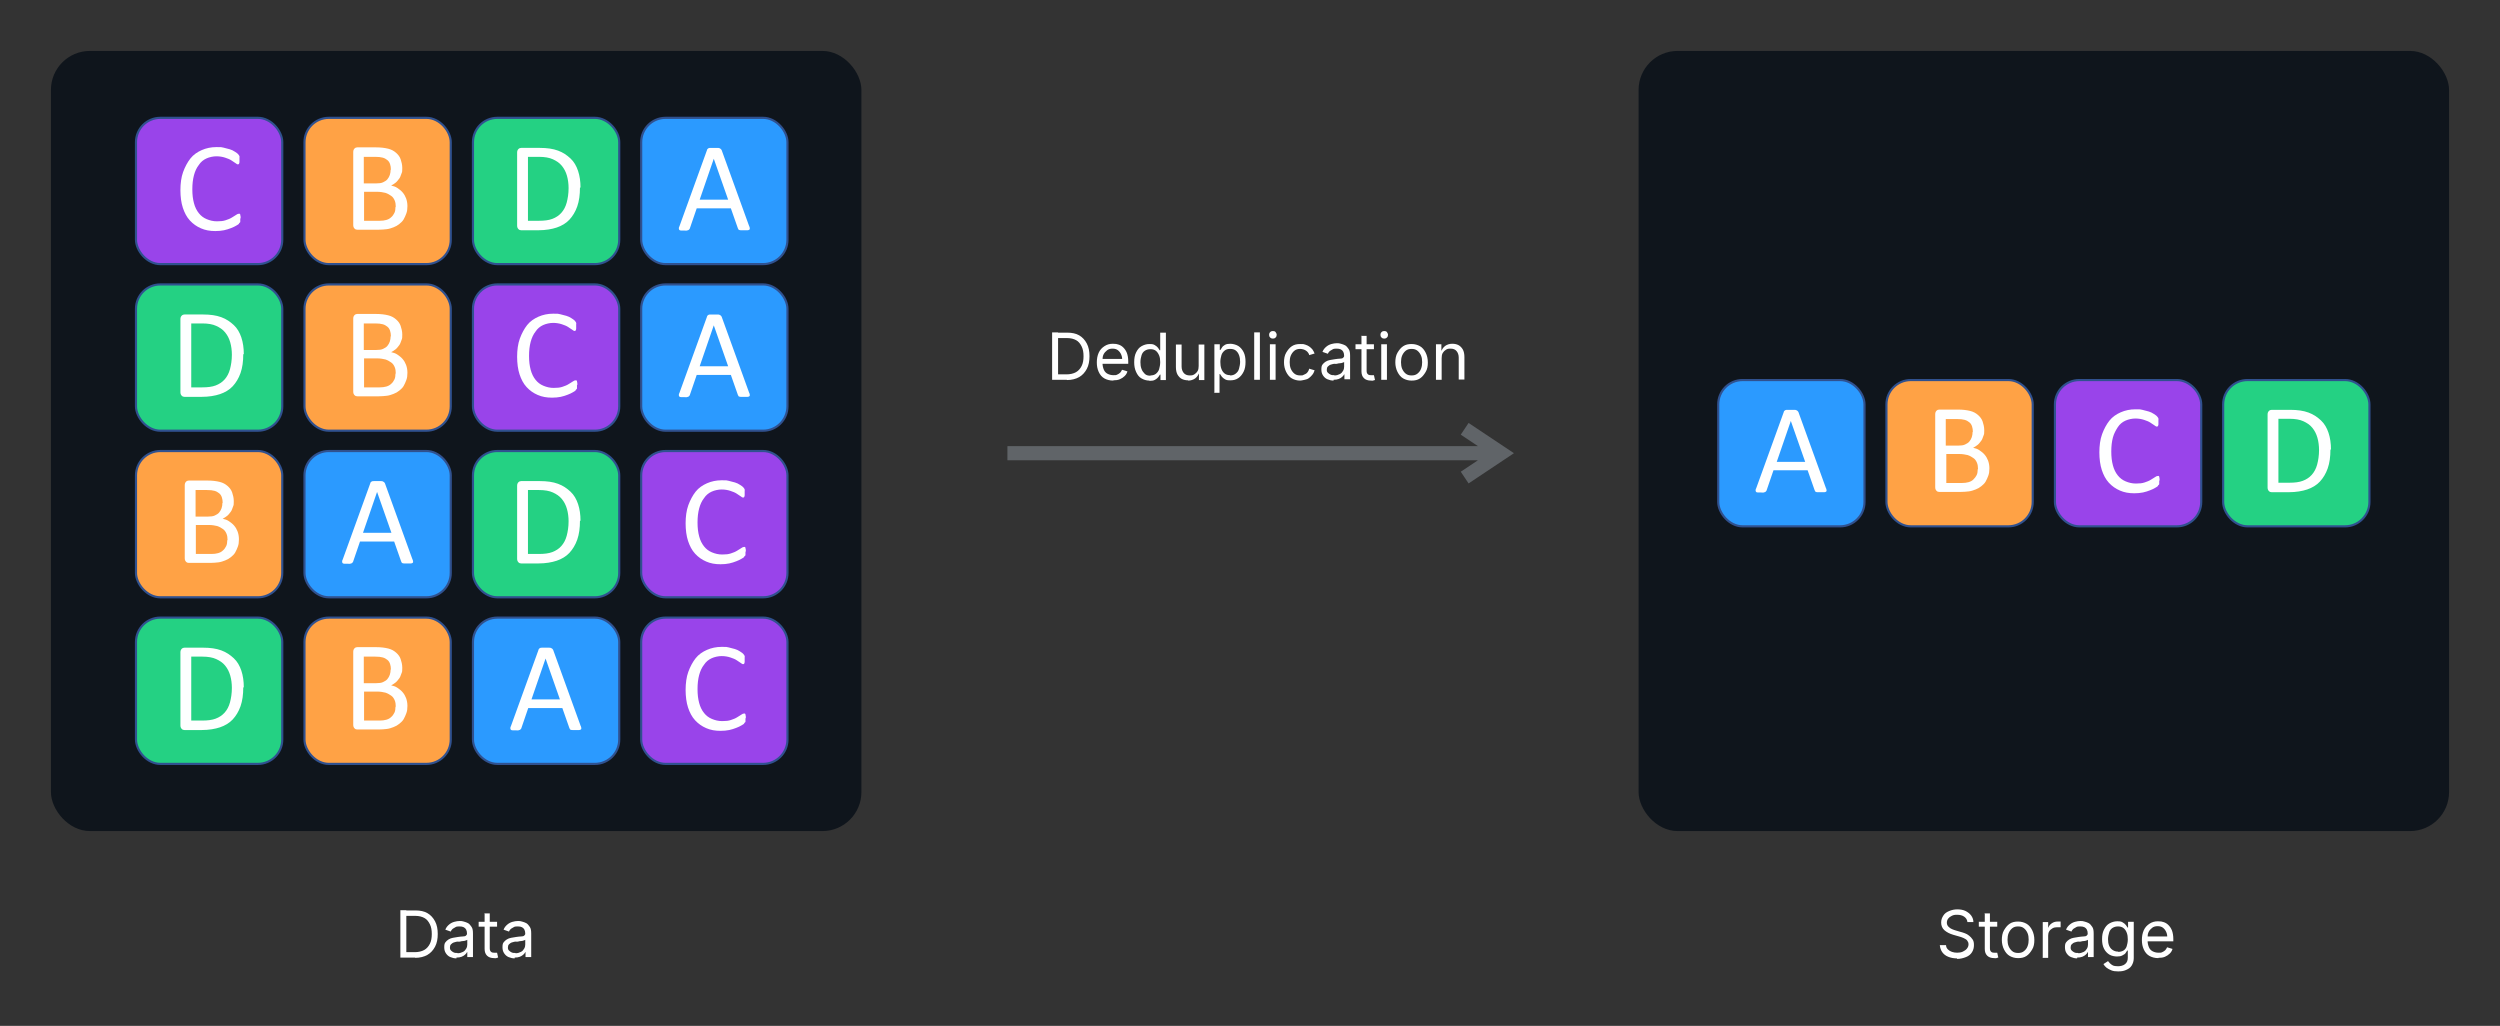 <?xml version="1.0" encoding="UTF-8"?>
<svg id="Layer_1" xmlns="http://www.w3.org/2000/svg" xmlns:v="http://schemas.microsoft.com/visio/2003/SVGExtensions/" xmlns:ev="http://www.w3.org/2001/xml-events" version="1.1" viewBox="0 0 922.9 378.7">
  <rect x="0" y="0" width="922.9" height="378.7" fill="#333333" stroke="none"/>
  <!-- Generator: Adobe Illustrator 29.1.0, SVG Export Plug-In . SVG Version: 2.1.0 Build 142)  -->
  <defs>
    <style>
      .st0 {
        fill: none;
      }

      .st1 {
        fill: #ffa245;
      }

      .st1, .st2, .st3, .st4, .st5 {
        stroke-linecap: square;
        stroke-miterlimit: 3;
      }

      .st1, .st2, .st3, .st5 {
        stroke: #30518f;
        stroke-width: .8px;
      }

      .st2 {
        fill: #9944ea;
      }

      .st6 {
        fill: #0f151c;
      }

      .st7 {
        isolation: isolate;
      }

      .st8, .st4 {
        fill: #fff;
      }

      .st3 {
        fill: #24d183;
      }

      .st4 {
        fill-rule: evenodd;
        stroke: #606468;
        stroke-width: 5.2px;
      }

      .st5 {
        fill: #2b9aff;
      }

      .st9 {
        fill: #feffff;
      }
    </style>
  </defs>
  <v:documentProperties v:langID="1033" v:viewMarkup="false">
    <v:userDefs>
      <v:ud v:nameU="msvSubprocessMaster" v:prompt="" v:val="VT4(Rectangle)"/>
      <v:ud v:nameU="msvNoAutoConnect" v:val="VT0(1):26"/>
    </v:userDefs>
  </v:documentProperties>
  <g>
    <v:userDefs>
      <v:ud v:nameU="msvThemeOrder" v:val="VT0(0):26"/>
    </v:userDefs>
    <v:pageProperties v:drawingScale="1" v:drawingUnits="0" v:pageScale="1" v:shadowOffsetX="9" v:shadowOffsetY="-9"/>
    <v:layer v:index="0" v:name="main"/>
    <g id="shape57-1">
      <v:userDefs>
        <v:ud v:nameU="visVersion" v:val="VT0(15):26"/>
      </v:userDefs>
      <rect class="st6" x="604.9" y="18.8" width="299.2" height="288" rx="14.4" ry="14.4"/>
    </g>
    <g id="shape56-3">
      <v:userDefs>
        <v:ud v:nameU="visVersion" v:val="VT0(15):26"/>
      </v:userDefs>
      <rect class="st6" x="18.8" y="18.8" width="299.2" height="288" rx="14.4" ry="14.4"/>
    </g>
    <g id="shape27-5">
      <v:textBlock v:margins="rect(4,4,4,4)"/>
      <v:textRect width="152" height="20" cx="76" cy="368.65"/>
      <rect class="st0" x="95.8" y="336.3" width="152" height="20"/>
      <g class="st7">
        <path class="st8" d="M150,336v17.5h-2.2v-17.5h2.2ZM153.2,353.5h-4.2v-2h4.1c1.4,0,2.6-.3,3.5-.8s1.6-1.3,2.1-2.3.7-2.2.7-3.6-.2-2.6-.7-3.6-1.1-1.8-2-2.3-2-.8-3.4-.8h-4.4v-2h4.5c1.7,0,3.2.3,4.4,1s2.1,1.7,2.8,3,1,2.9,1,4.7-.3,3.4-1,4.7-1.6,2.3-2.8,3-2.8,1.1-4.5,1.1Z"/>
        <path class="st8" d="M168.5,353.8c-.8,0-1.6-.2-2.3-.5s-1.2-.8-1.6-1.4-.6-1.3-.6-2.2.1-1.4.4-1.8.7-.8,1.2-1.1,1-.5,1.6-.6,1.2-.2,1.8-.3c.8-.1,1.4-.2,1.9-.2s.9-.1,1.1-.3.4-.4.4-.7h0c0-.6-.1-1.1-.3-1.5s-.5-.7-.9-.9-.9-.3-1.5-.3-1.2,0-1.6.3-.8.4-1.1.7-.5.6-.6.9l-2-.7c.3-.8.8-1.4,1.4-1.9s1.2-.8,1.9-1,1.4-.3,2-.3.9,0,1.5.2,1.1.3,1.6.6.9.8,1.3,1.4.5,1.4.5,2.5v8.6h-2.1v-1.8h-.1c-.1.3-.4.6-.7.9s-.8.6-1.3.8-1.2.3-1.9.3ZM168.9,351.9c.8,0,1.4-.2,2-.5s.9-.7,1.2-1.2.4-1,.4-1.5v-1.8c0,.1-.3.2-.6.3s-.6.2-1,.2-.7.1-1.1.2-.6,0-.8,0c-.5,0-1,.2-1.4.3s-.8.4-1.1.7-.4.7-.4,1.2.1.8.4,1.1.6.5,1,.7.9.2,1.4.2Z"/>
        <path class="st8" d="M183.5,340.3v1.8h-6.8v-1.8h6.8ZM178.7,337.2h2.1v12.8c0,.6.1,1,.4,1.3s.6.4,1.2.4.3,0,.5,0,.4,0,.6,0l.4,1.8c-.2,0-.5.1-.7.2s-.6,0-.8,0c-1.1,0-2-.3-2.6-.9s-.9-1.4-.9-2.5v-13Z"/>
        <path class="st8" d="M190,353.8c-.8,0-1.6-.2-2.3-.5s-1.2-.8-1.6-1.4-.6-1.3-.6-2.2.1-1.4.4-1.8.7-.8,1.2-1.1,1-.5,1.6-.6,1.2-.2,1.8-.3c.8-.1,1.4-.2,1.9-.2s.9-.1,1.1-.3.4-.4.4-.7h0c0-.6-.1-1.1-.3-1.5s-.5-.7-.9-.9-.9-.3-1.5-.3-1.2,0-1.6.3-.8.4-1.1.7-.5.6-.6.9l-2-.7c.3-.8.8-1.4,1.4-1.9s1.2-.8,1.9-1,1.4-.3,2-.3.9,0,1.5.2,1.1.3,1.6.6.9.8,1.3,1.4.5,1.4.5,2.5v8.6h-2.1v-1.8h-.1c-.1.3-.4.6-.7.9s-.8.6-1.3.8-1.2.3-1.9.3ZM190.3,351.9c.8,0,1.4-.2,2-.5s.9-.7,1.2-1.2.4-1,.4-1.5v-1.8c0,.1-.3.2-.6.3s-.6.2-1,.2-.7.1-1.1.2-.6,0-.8,0c-.5,0-1,.2-1.4.3s-.8.4-1.1.7-.4.7-.4,1.2.1.8.4,1.1.6.5,1,.7.9.2,1.4.2Z"/>
        <v:paragraph v:horizAlign="1"/>
        <v:tabList/>
      </g>
    </g>
    <g id="shape29-8">
      <v:textBlock v:margins="rect(4,4,4,4)"/>
      <v:textRect width="152" height="20" cx="76" cy="368.65"/>
      <rect class="st0" x="683.3" y="336.3" width="152" height="20"/>
      <g class="st7">
        <path class="st8" d="M722.5,353.8c-1.3,0-2.3-.2-3.3-.6s-1.7-1-2.2-1.7-.8-1.6-.9-2.6h2.3c0,.7.3,1.2.7,1.6s.9.7,1.5.9,1.2.3,1.9.3,1.5-.1,2.1-.4,1.1-.6,1.5-1.1.6-1,.6-1.6-.2-1-.5-1.4-.7-.6-1.3-.9-1.1-.4-1.7-.6l-2.1-.6c-1.4-.4-2.5-1-3.3-1.7s-1.2-1.7-1.2-2.8.3-1.8.8-2.6,1.2-1.3,2.2-1.7,1.9-.6,3-.6,2.2.2,3,.6,1.6,1,2.1,1.7.8,1.5.8,2.4h-2.2c-.1-.9-.5-1.5-1.2-2s-1.6-.7-2.6-.7-1.4.1-2,.4-1,.6-1.3,1-.5.9-.5,1.5.2,1.1.6,1.5.8.7,1.3.9,1,.4,1.4.5l1.7.5c.5.1,1,.3,1.6.5s1.1.5,1.6.9.9.8,1.3,1.4.5,1.2.5,2.1-.2,1.8-.7,2.6-1.2,1.4-2.2,1.8-2.1.7-3.4.7Z"/>
        <path class="st8" d="M737.3,340.3v1.8h-6.8v-1.8h6.8ZM732.5,337.2h2.1v12.8c0,.6.1,1,.4,1.3s.6.4,1.2.4.3,0,.5,0,.4,0,.6,0l.4,1.8c-.2,0-.5.1-.7.2s-.6,0-.8,0c-1.1,0-2-.3-2.6-.9s-.9-1.4-.9-2.5v-13Z"/>
        <path class="st8" d="M745,353.7c-1.2,0-2.2-.3-3.1-.8s-1.6-1.4-2.1-2.4-.8-2.2-.8-3.5.2-2.6.8-3.6,1.2-1.8,2.1-2.4,1.9-.8,3.1-.8,2.2.3,3.1.8,1.6,1.4,2.1,2.4.8,2.2.8,3.6-.2,2.5-.8,3.5-1.2,1.8-2.1,2.4-1.9.8-3.1.8ZM745,351.8c.9,0,1.6-.2,2.2-.7s1-1,1.3-1.8.4-1.5.4-2.4-.1-1.7-.4-2.4-.7-1.3-1.3-1.8-1.3-.7-2.2-.7-1.6.2-2.2.7-1,1.1-1.3,1.8-.4,1.6-.4,2.4.1,1.7.4,2.4.7,1.3,1.3,1.8,1.3.7,2.2.7Z"/>
        <path class="st8" d="M754.1,353.5v-13.1h2v2h.1c.2-.7.7-1.2,1.3-1.6s1.3-.6,2.1-.6.3,0,.6,0,.4,0,.5,0v2.1c0,0-.2,0-.5,0s-.5,0-.8,0c-.6,0-1.2.1-1.7.4s-.9.6-1.2,1.1-.4,1-.4,1.6v8.2h-2.1Z"/>
        <path class="st8" d="M766.8,353.8c-.8,0-1.6-.2-2.3-.5s-1.2-.8-1.6-1.4-.6-1.3-.6-2.2.1-1.4.4-1.8.7-.8,1.2-1.1,1-.5,1.6-.6,1.2-.2,1.8-.3c.8-.1,1.4-.2,1.9-.2s.9-.1,1.1-.3.4-.4.4-.7h0c0-.6-.1-1.1-.3-1.5s-.5-.7-.9-.9-.9-.3-1.5-.3-1.2,0-1.6.3-.8.4-1.1.7-.5.6-.6.9l-2-.7c.3-.8.8-1.4,1.4-1.9s1.2-.8,1.9-1,1.4-.3,2-.3.9,0,1.5.2,1.1.3,1.6.6.9.8,1.3,1.4.5,1.4.5,2.5v8.6h-2.1v-1.8h-.1c-.1.3-.4.6-.7.9s-.8.6-1.3.8-1.2.3-1.9.3ZM767.2,351.9c.8,0,1.4-.2,2-.5s.9-.7,1.2-1.2.4-1,.4-1.5v-1.8c0,.1-.3.2-.6.3s-.6.2-1,.2-.7.1-1.1.2-.6,0-.8,0c-.5,0-1,.2-1.4.3s-.8.4-1.1.7-.4.7-.4,1.2.1.8.4,1.1.6.5,1,.7.9.2,1.4.2Z"/>
        <path class="st8" d="M781.9,358.6c-1,0-1.8-.1-2.5-.4s-1.3-.6-1.8-1-.8-.8-1.1-1.3l1.7-1.1c.2.2.4.5.7.8s.7.6,1.1.8,1.1.3,1.9.3,1.9-.2,2.6-.8,1-1.3,1-2.4v-2.6h-.2c-.1.2-.4.5-.6.9s-.7.6-1.2.9-1.2.4-2,.4-2-.2-2.8-.7-1.5-1.2-2-2.2-.7-2.1-.7-3.5.2-2.5.7-3.5,1.1-1.8,2-2.3,1.8-.8,2.9-.8,1.5.1,2,.4.9.6,1.2,1,.5.7.6.9h.2v-2.1h2.1v13.4c0,1.1-.3,2-.8,2.8s-1.2,1.2-2.1,1.6-1.8.5-2.9.5ZM781.9,351.4c.8,0,1.5-.2,2-.5s1-.9,1.2-1.6.4-1.5.4-2.5-.1-1.7-.4-2.5-.7-1.3-1.2-1.7-1.2-.6-2-.6-1.5.2-2.1.6-1,1-1.2,1.7-.4,1.5-.4,2.4.1,1.7.4,2.4.7,1.2,1.3,1.6,1.2.6,2.1.6Z"/>
        <path class="st8" d="M796.8,353.7c-1.3,0-2.4-.3-3.3-.8s-1.6-1.3-2.1-2.4-.7-2.2-.7-3.5.2-2.5.7-3.6,1.2-1.8,2.1-2.4,1.9-.9,3.1-.9,1.4.1,2.1.3,1.3.6,1.8,1.1,1,1.2,1.3,2,.5,1.9.5,3.1v.9h-10.2v-1.8h9l-1,.7c0-.9-.1-1.6-.4-2.3s-.7-1.2-1.2-1.6-1.2-.6-2-.6-1.5.2-2,.6-1,.9-1.3,1.5-.4,1.3-.4,2v1.2c0,1,.2,1.8.5,2.5s.8,1.2,1.4,1.5,1.3.5,2.1.5,1,0,1.4-.2.8-.4,1.1-.7.5-.7.7-1.1l2,.6c-.2.7-.5,1.2-1,1.7s-1.1.9-1.8,1.2-1.5.4-2.4.4Z"/>
        <v:paragraph v:horizAlign="1"/>
        <v:tabList/>
      </g>
    </g>
    <g id="shape31-11">
      <v:textBlock v:margins="rect(4,4,4,4)"/>
      <v:textRect width="191.25" height="20" cx="95.625" cy="368.65"/>
      <rect class="st0" x="368.6" y="123" width="191.2" height="20"/>
      <g class="st7">
        <path class="st8" d="M390.6,122.7v17.5h-2.2v-17.5h2.2ZM393.8,140.2h-4.2v-2h4.1c1.4,0,2.6-.3,3.5-.8s1.6-1.3,2.1-2.3.7-2.2.7-3.6-.2-2.6-.7-3.6-1.1-1.8-2-2.3-2-.8-3.4-.8h-4.4v-2h4.5c1.7,0,3.2.3,4.4,1s2.1,1.7,2.8,3,1,2.9,1,4.7-.3,3.4-1,4.7-1.6,2.3-2.8,3-2.8,1.1-4.5,1.1Z"/>
        <path class="st8" d="M411,140.5c-1.3,0-2.4-.3-3.3-.8s-1.6-1.3-2.1-2.4-.7-2.2-.7-3.5.2-2.5.7-3.6,1.2-1.8,2.1-2.4,1.9-.9,3.1-.9,1.4.1,2.1.3,1.3.6,1.8,1.1,1,1.2,1.3,2,.5,1.9.5,3.1v.9h-10.2v-1.8h9l-1,.7c0-.9-.1-1.6-.4-2.3s-.7-1.2-1.2-1.6-1.2-.6-2-.6-1.5.2-2,.6-1,.9-1.3,1.5-.4,1.3-.4,2v1.2c0,1,.2,1.8.5,2.5s.8,1.2,1.4,1.5,1.3.5,2.1.5,1,0,1.4-.2.8-.4,1.1-.7.5-.7.7-1.1l2,.6c-.2.7-.5,1.2-1,1.7s-1.1.9-1.8,1.2-1.5.4-2.4.4Z"/>
        <path class="st8" d="M424.3,140.5c-1.1,0-2-.3-2.9-.8s-1.5-1.3-2-2.4-.7-2.2-.7-3.6.2-2.6.7-3.6,1.1-1.8,2-2.3,1.8-.8,2.9-.8,1.5.1,2,.4.9.6,1.2,1,.5.7.6.9h.2v-6.5h2.1v17.5h-2v-2h-.2c-.1.2-.3.5-.6.9s-.7.7-1.2,1-1.2.4-2,.4ZM424.7,138.6c.8,0,1.5-.2,2-.6s1-1,1.2-1.7.4-1.6.4-2.6-.1-1.8-.4-2.5-.7-1.3-1.2-1.7-1.2-.6-2-.6-1.5.2-2.1.6-1,1-1.2,1.7-.4,1.5-.4,2.5.1,1.7.4,2.5.7,1.3,1.2,1.8,1.2.7,2.1.7Z"/>
        <path class="st8" d="M438.6,140.4c-.9,0-1.7-.2-2.3-.5s-1.2-.9-1.6-1.6-.6-1.7-.6-2.8v-8.3h2.1v8.1c0,1,.3,1.8.8,2.4s1.3.9,2.2.9,1.2-.1,1.7-.4.9-.7,1.2-1.2.4-1.2.4-1.9v-7.9h2.1v13.1h-2v-3.2h.3c-.4,1.2-1,2.1-1.7,2.6s-1.6.8-2.6.8Z"/>
        <path class="st8" d="M448.3,145.1v-18h2v2.1h.2c.1-.2.4-.5.6-.9s.6-.7,1.1-1,1.2-.4,2-.4,2.1.3,2.9.8,1.5,1.3,2,2.3.7,2.2.7,3.6-.2,2.6-.7,3.6-1.1,1.8-2,2.4-1.8.8-2.9.8-1.5-.1-2-.4-.9-.6-1.2-1-.5-.7-.6-.9h-.2v6.9h-2.1ZM454.1,138.6c.8,0,1.5-.2,2.1-.7s1-1,1.2-1.8.4-1.6.4-2.5-.1-1.7-.4-2.5-.7-1.3-1.2-1.7-1.2-.6-2.1-.6-1.5.2-2,.6-1,1-1.2,1.7-.4,1.6-.4,2.5.1,1.8.4,2.6.7,1.3,1.2,1.7,1.2.6,2,.6Z"/>
        <path class="st8" d="M465.1,122.7v17.5h-2.1v-17.5h2.1Z"/>
        <path class="st8" d="M469.9,125c-.4,0-.7-.1-1-.4s-.4-.6-.4-1,.1-.7.4-1,.6-.4,1-.4.8.1,1,.4.4.6.4,1-.1.7-.4,1-.6.4-1,.4ZM468.8,140.2v-13.1h2.1v13.1h-2.1Z"/>
        <path class="st8" d="M480,140.5c-1.2,0-2.2-.3-3.1-.8s-1.6-1.4-2.1-2.4-.8-2.2-.8-3.5.2-2.6.8-3.6,1.2-1.8,2.1-2.4,1.9-.8,3.1-.8,1.2,0,1.8.2,1.1.4,1.5.7.9.7,1.2,1.1.6,1,.8,1.5l-2,.6c0-.3-.2-.6-.4-.9s-.4-.5-.7-.7-.6-.4-1-.5-.8-.2-1.2-.2c-.9,0-1.6.2-2.2.7s-1,1.1-1.3,1.8-.4,1.6-.4,2.4.1,1.7.4,2.4.7,1.3,1.3,1.8,1.3.7,2.2.7.8,0,1.2-.2.7-.3,1-.5.5-.5.7-.8.3-.6.4-1l2,.6c-.2.6-.4,1.1-.8,1.6s-.7.8-1.2,1.2-1,.6-1.6.7-1.2.3-1.8.3Z"/>
        <path class="st8" d="M492.3,140.5c-.8,0-1.6-.2-2.3-.5s-1.2-.8-1.6-1.4-.6-1.3-.6-2.2.1-1.4.4-1.8.7-.8,1.2-1.1,1-.5,1.6-.6,1.2-.2,1.8-.3c.8-.1,1.4-.2,1.9-.2s.9-.1,1.1-.3.4-.4.4-.7h0c0-.6-.1-1.1-.3-1.5s-.5-.7-.9-.9-.9-.3-1.5-.3-1.2,0-1.6.3-.8.4-1.1.7-.5.6-.6.9l-2-.7c.3-.8.8-1.4,1.4-1.9s1.2-.8,1.9-1,1.4-.3,2-.3.9,0,1.5.2,1.1.3,1.6.6.9.8,1.3,1.4.5,1.4.5,2.5v8.6h-2.1v-1.8h-.1c-.1.3-.4.6-.7.9s-.8.6-1.3.8-1.2.3-1.9.3ZM492.6,138.6c.8,0,1.4-.2,2-.5s.9-.7,1.2-1.2.4-1,.4-1.5v-1.8c0,.1-.3.2-.6.3s-.6.2-1,.2-.7.1-1.1.2-.6,0-.8,0c-.5,0-1,.2-1.4.3s-.8.4-1.1.7-.4.7-.4,1.2.1.8.4,1.1.6.5,1,.7.9.2,1.4.2Z"/>
        <path class="st8" d="M507.2,127.1v1.8h-6.8v-1.8h6.8ZM502.4,124h2.1v12.8c0,.6.1,1,.4,1.3s.6.4,1.2.4.3,0,.5,0,.4,0,.6,0l.4,1.8c-.2,0-.5.1-.7.2s-.6,0-.8,0c-1.1,0-2-.3-2.6-.9s-.9-1.4-.9-2.5v-13Z"/>
        <path class="st8" d="M511,125c-.4,0-.7-.1-1-.4s-.4-.6-.4-1,.1-.7.4-1,.6-.4,1-.4.8.1,1,.4.4.6.4,1-.1.7-.4,1-.6.4-1,.4ZM509.9,140.2v-13.1h2.1v13.1h-2.1Z"/>
        <path class="st8" d="M521.1,140.5c-1.2,0-2.2-.3-3.1-.8s-1.6-1.4-2.1-2.4-.8-2.2-.8-3.5.2-2.6.8-3.6,1.2-1.8,2.1-2.4,1.9-.8,3.1-.8,2.2.3,3.1.8,1.6,1.4,2.1,2.4.8,2.2.8,3.6-.2,2.5-.8,3.5-1.2,1.8-2.1,2.4-1.9.8-3.1.8ZM521.1,138.6c.9,0,1.6-.2,2.2-.7s1-1,1.3-1.8.4-1.5.4-2.4-.1-1.7-.4-2.4-.7-1.3-1.3-1.8-1.3-.7-2.2-.7-1.6.2-2.2.7-1,1.1-1.3,1.8-.4,1.6-.4,2.4.1,1.7.4,2.4.7,1.3,1.3,1.8,1.3.7,2.2.7Z"/>
        <path class="st8" d="M532.2,132.3v7.9h-2.1v-13.1h2v3.2s-.3,0-.3,0c.4-1.2,1-2.1,1.7-2.6s1.6-.8,2.6-.8,1.7.2,2.3.5,1.2.9,1.6,1.6.6,1.7.6,2.8v8.3h-2.1v-8.1c0-1-.3-1.8-.8-2.4s-1.2-.9-2.2-.9-1.2.1-1.7.4-.9.7-1.2,1.2-.4,1.2-.4,1.9Z"/>
        <v:paragraph v:horizAlign="1"/>
        <v:tabList/>
      </g>
    </g>
    <g id="shape1-14">
      <v:userDefs>
        <v:ud v:nameU="visVersion" v:val="VT0(15):26"/>
      </v:userDefs>
      <v:textBlock v:margins="rect(4,4,4,4)"/>
      <v:textRect width="54.01" height="54" cx="27" cy="351.65"/>
      <rect class="st2" x="50.2" y="43.5" width="54" height="54" rx="9" ry="9"/>
      <g class="st7">
        <path class="st9" d="M88.7,80.6c0,.2,0,.5,0,.7s0,.4,0,.5,0,.3-.2.4-.2.2-.3.4-.5.4-1,.7-1.1.6-1.9.9-1.6.6-2.6.8-2,.3-3.2.3c-2,0-3.7-.3-5.3-1s-2.9-1.6-4.1-2.9-2-2.9-2.6-4.7-.9-4.1-.9-6.5.3-4.8,1-6.7,1.6-3.6,2.7-5,2.6-2.4,4.2-3.1,3.4-1.1,5.4-1.1,1.7,0,2.6.2,1.6.4,2.3.6,1.3.5,1.9.9.9.6,1.1.8.3.4.4.5.1.2.2.4,0,.3,0,.5,0,.4,0,.7,0,.6,0,.8c0,.2,0,.4-.1.6s-.1.3-.2.3-.2.1-.3.1c-.2,0-.5-.2-.9-.5-.4-.3-.9-.6-1.5-1-.6-.4-1.4-.7-2.3-1-.9-.3-2-.5-3.2-.5s-2.6.3-3.7.8-2.1,1.3-2.8,2.4c-.8,1-1.4,2.3-1.8,3.8s-.6,3.2-.6,5.2.2,3.6.6,5.1c.4,1.5,1,2.7,1.8,3.7s1.7,1.7,2.9,2.2,2.4.8,3.8.8,2.3-.1,3.2-.4c.9-.3,1.7-.6,2.3-1,.6-.4,1.2-.7,1.6-1,.4-.3.7-.4,1-.4s.2,0,.3,0c0,0,.1.1.2.3,0,.1,0,.3.1.6s0,.5,0,.9Z"/>
        <v:paragraph v:horizAlign="1"/>
        <v:tabList/>
      </g>
    </g>
    <g id="shape2-17">
      <v:userDefs>
        <v:ud v:nameU="visVersion" v:val="VT0(15):26"/>
      </v:userDefs>
      <v:textBlock v:margins="rect(4,4,4,4)"/>
      <v:textRect width="54.01" height="54" cx="27" cy="351.65"/>
      <rect class="st1" x="112.4" y="43.5" width="54" height="54" rx="9" ry="9"/>
      <g class="st7">
        <path class="st9" d="M150.4,76.2c0,1-.1,1.8-.4,2.6s-.6,1.5-1,2.2-1,1.2-1.6,1.7-1.3.9-2.1,1.2-1.6.6-2.5.7-1.9.2-3,.2h-7.9c-.4,0-.7-.1-1-.4s-.5-.7-.5-1.3v-27c0-.6.2-1,.5-1.3s.7-.4,1-.4h6.9c1.8,0,3.3.2,4.5.5s2.1.8,2.9,1.5,1.4,1.5,1.7,2.4.6,2,.6,3.2,0,1.4-.3,2.1-.4,1.3-.8,1.8-.8,1.1-1.3,1.5-1.1.8-1.7,1.1c.8.2,1.6.4,2.3.9s1.3.9,1.9,1.6,1,1.4,1.3,2.2.5,1.8.5,2.8ZM144.3,62.6c0-.7-.1-1.4-.3-2-.2-.6-.5-1.1-1-1.5s-1-.7-1.7-.9-1.6-.3-2.8-.3h-4.2v9.8h4.6c1,0,1.9-.1,2.5-.4.6-.3,1.2-.6,1.6-1.1s.7-1,.9-1.6.3-1.3.3-1.9ZM146.1,76.4c0-.9-.1-1.7-.4-2.4s-.7-1.3-1.3-1.7-1.2-.8-2.1-1.1c-.8-.2-1.9-.4-3.1-.4h-4.8v10.7h5.8c.9,0,1.7-.1,2.4-.3s1.3-.5,1.8-1c.5-.4.9-1,1.2-1.6.3-.6.4-1.4.4-2.2Z"/>
        <v:paragraph v:horizAlign="1"/>
        <v:tabList/>
      </g>
    </g>
    <g id="shape3-20">
      <v:userDefs>
        <v:ud v:nameU="visVersion" v:val="VT0(15):26"/>
      </v:userDefs>
      <v:textBlock v:margins="rect(4,4,4,4)"/>
      <v:textRect width="54.01" height="54" cx="27" cy="351.65"/>
      <rect class="st3" x="174.6" y="43.5" width="54" height="54" rx="9" ry="9"/>
      <g class="st7">
        <path class="st9" d="M214.1,69.3c0,2.6-.3,4.9-1,6.9s-1.7,3.6-2.9,4.9-2.9,2.3-4.7,2.9-4.1,1-6.7,1h-6.4c-.4,0-.7-.1-1-.4s-.5-.7-.5-1.3v-27c0-.6.2-1,.5-1.3s.7-.4,1-.4h6.9c2.6,0,4.8.3,6.7,1s3.3,1.7,4.6,2.9,2.2,2.8,2.8,4.6.9,3.9.9,6.1ZM209.9,69.5c0-1.6-.2-3.2-.6-4.6s-1-2.6-1.9-3.7-2-1.8-3.3-2.4-3-.9-5.1-.9h-4.1v23.6h4.1c1.9,0,3.6-.2,4.9-.7s2.4-1.2,3.3-2.2,1.6-2.3,2-3.8.7-3.3.7-5.4Z"/>
        <v:paragraph v:horizAlign="1"/>
        <v:tabList/>
      </g>
    </g>
    <g id="shape4-23">
      <v:userDefs>
        <v:ud v:nameU="visVersion" v:val="VT0(15):26"/>
      </v:userDefs>
      <v:textBlock v:margins="rect(4,4,4,4)"/>
      <v:textRect width="54.01" height="54" cx="27" cy="351.65"/>
      <rect class="st5" x="236.7" y="43.5" width="54" height="54" rx="9" ry="9"/>
      <g class="st7">
        <path class="st8" d="M276.6,83.5c.1.3.2.6.2.8s0,.4-.2.5-.3.2-.6.2-.7,0-1.2,0-.9,0-1.2,0-.5,0-.7-.1-.3-.1-.3-.2-.1-.2-.2-.4l-2.6-7.4h-12.6l-2.5,7.3c0,.1-.1.3-.2.4s-.2.2-.3.3-.4.1-.6.2-.6,0-1.1,0-.8,0-1.1,0-.5-.1-.6-.2-.2-.3-.2-.5,0-.5.2-.8l10.2-28.2c0-.2.1-.3.2-.4s.2-.2.4-.3.4-.1.8-.1.7,0,1.2,0,.9,0,1.2,0,.6,0,.8.1.4.2.5.3.2.3.3.4l10.2,28.2ZM263.5,58.6h0l-5.2,15.1h10.5l-5.3-15.1Z"/>
        <v:paragraph v:horizAlign="1"/>
        <v:tabList/>
      </g>
    </g>
    <g id="shape5-26">
      <v:userDefs>
        <v:ud v:nameU="visVersion" v:val="VT0(15):26"/>
      </v:userDefs>
      <v:textBlock v:margins="rect(4,4,4,4)"/>
      <v:textRect width="54.01" height="54" cx="27" cy="351.65"/>
      <rect class="st3" x="50.2" y="105" width="54" height="54" rx="9" ry="9"/>
      <g class="st7">
        <path class="st9" d="M89.8,130.8c0,2.6-.3,4.9-1,6.9s-1.7,3.6-2.9,4.9-2.9,2.3-4.7,2.9-4.1,1-6.7,1h-6.4c-.4,0-.7-.1-1-.4s-.5-.7-.5-1.3v-27c0-.6.2-1,.5-1.3s.7-.4,1-.4h6.9c2.6,0,4.8.3,6.7,1s3.3,1.7,4.6,2.9,2.2,2.8,2.8,4.6.9,3.9.9,6.1ZM85.6,131c0-1.6-.2-3.2-.6-4.6s-1-2.6-1.9-3.7-2-1.8-3.3-2.4-3-.9-5.1-.9h-4.1v23.6h4.1c1.9,0,3.6-.2,4.9-.7s2.4-1.2,3.3-2.2,1.6-2.3,2-3.8.7-3.3.7-5.4Z"/>
        <v:paragraph v:horizAlign="1"/>
        <v:tabList/>
      </g>
    </g>
    <g id="shape6-29">
      <v:userDefs>
        <v:ud v:nameU="visVersion" v:val="VT0(15):26"/>
      </v:userDefs>
      <v:textBlock v:margins="rect(4,4,4,4)"/>
      <v:textRect width="54.01" height="54" cx="27" cy="351.65"/>
      <rect class="st1" x="112.4" y="105" width="54" height="54" rx="9" ry="9"/>
      <g class="st7">
        <path class="st9" d="M150.4,137.7c0,1-.1,1.8-.4,2.6s-.6,1.5-1,2.2-1,1.2-1.6,1.7-1.3.9-2.1,1.2-1.6.6-2.5.7-1.9.2-3,.2h-7.9c-.4,0-.7-.1-1-.4s-.5-.7-.5-1.3v-27c0-.6.2-1,.5-1.3s.7-.4,1-.4h6.9c1.8,0,3.3.2,4.5.5s2.1.8,2.9,1.5,1.4,1.5,1.7,2.4.6,2,.6,3.2,0,1.4-.3,2.1-.4,1.3-.8,1.8-.8,1.1-1.3,1.5-1.1.8-1.7,1.1c.8.2,1.6.4,2.3.9s1.3.9,1.9,1.6,1,1.4,1.3,2.2.5,1.8.5,2.8ZM144.3,124.1c0-.7-.1-1.4-.3-2-.2-.6-.5-1.1-1-1.5s-1-.7-1.7-.9-1.6-.3-2.8-.3h-4.2v9.8h4.6c1,0,1.9-.1,2.5-.4.6-.3,1.2-.6,1.6-1.1s.7-1,.9-1.6.3-1.3.3-1.9ZM146.1,137.9c0-.9-.1-1.7-.4-2.4s-.7-1.3-1.3-1.7-1.2-.8-2.1-1.1c-.8-.2-1.9-.4-3.1-.4h-4.8v10.7h5.8c.9,0,1.7-.1,2.4-.3s1.3-.5,1.8-1c.5-.4.9-1,1.2-1.6.3-.6.4-1.4.4-2.2Z"/>
        <v:paragraph v:horizAlign="1"/>
        <v:tabList/>
      </g>
    </g>
    <g id="shape7-32">
      <v:userDefs>
        <v:ud v:nameU="visVersion" v:val="VT0(15):26"/>
      </v:userDefs>
      <v:textBlock v:margins="rect(4,4,4,4)"/>
      <v:textRect width="54.01" height="54" cx="27" cy="351.65"/>
      <rect class="st2" x="174.6" y="105" width="54" height="54" rx="9" ry="9"/>
      <g class="st7">
        <path class="st9" d="M213,142.1c0,.2,0,.5,0,.7s0,.4,0,.5,0,.3-.2.4-.2.2-.3.4-.5.4-1,.7-1.1.6-1.9.9-1.6.6-2.6.8-2,.3-3.2.3c-2,0-3.7-.3-5.3-1s-2.9-1.6-4.1-2.9-2-2.9-2.6-4.7-.9-4.1-.9-6.5.3-4.8,1-6.7,1.6-3.6,2.7-5,2.6-2.4,4.2-3.1,3.4-1.1,5.4-1.1,1.7,0,2.6.2,1.6.4,2.3.6,1.3.5,1.9.9.9.6,1.1.8.3.4.4.5.1.2.2.4,0,.3,0,.5,0,.4,0,.7,0,.6,0,.8c0,.2,0,.4-.1.6s-.1.3-.2.3-.2.1-.3.1c-.2,0-.5-.2-.9-.5-.4-.3-.9-.6-1.5-1-.6-.4-1.4-.7-2.3-1-.9-.3-2-.5-3.2-.5s-2.6.3-3.7.8-2.1,1.3-2.8,2.4c-.8,1-1.4,2.3-1.8,3.8s-.6,3.2-.6,5.2.2,3.6.6,5.1c.4,1.5,1,2.7,1.8,3.7s1.7,1.7,2.9,2.2,2.4.8,3.8.8,2.3-.1,3.2-.4c.9-.3,1.7-.6,2.3-1,.6-.4,1.2-.7,1.6-1,.4-.3.7-.4,1-.4s.2,0,.3,0c0,0,.1.1.2.3,0,.1,0,.3.1.6s0,.5,0,.9Z"/>
        <v:paragraph v:horizAlign="1"/>
        <v:tabList/>
      </g>
    </g>
    <g id="shape8-35">
      <v:userDefs>
        <v:ud v:nameU="visVersion" v:val="VT0(15):26"/>
      </v:userDefs>
      <v:textBlock v:margins="rect(4,4,4,4)"/>
      <v:textRect width="54.01" height="54" cx="27" cy="351.65"/>
      <rect class="st5" x="236.7" y="105" width="54" height="54" rx="9" ry="9"/>
      <g class="st7">
        <path class="st8" d="M276.6,145c.1.3.2.6.2.8s0,.4-.2.5-.3.2-.6.2-.7,0-1.2,0-.9,0-1.2,0-.5,0-.7-.1-.3-.1-.3-.2-.1-.2-.2-.4l-2.6-7.4h-12.6l-2.5,7.3c0,.1-.1.3-.2.4s-.2.2-.3.3-.4.1-.6.2-.6,0-1.1,0-.8,0-1.1,0-.5-.1-.6-.2-.2-.3-.2-.5,0-.5.2-.8l10.2-28.2c0-.2.1-.3.2-.4s.2-.2.4-.3.4-.1.8-.1.7,0,1.2,0,.9,0,1.2,0,.6,0,.8.1.4.2.5.3.2.3.3.4l10.2,28.2ZM263.5,120.1h0l-5.2,15.1h10.5l-5.3-15.1Z"/>
        <v:paragraph v:horizAlign="1"/>
        <v:tabList/>
      </g>
    </g>
    <g id="shape9-38">
      <v:userDefs>
        <v:ud v:nameU="visVersion" v:val="VT0(15):26"/>
      </v:userDefs>
      <v:textBlock v:margins="rect(4,4,4,4)"/>
      <v:textRect width="54.01" height="54" cx="27" cy="351.65"/>
      <rect class="st1" x="50.2" y="166.5" width="54" height="54" rx="9" ry="9"/>
      <g class="st7">
        <path class="st9" d="M88.2,199.2c0,1-.1,1.8-.4,2.6s-.6,1.5-1,2.2-1,1.2-1.6,1.7-1.3.9-2.1,1.2-1.6.6-2.5.7-1.9.2-3,.2h-7.9c-.4,0-.7-.1-1-.4s-.5-.7-.5-1.3v-27c0-.6.2-1,.5-1.3s.7-.4,1-.4h6.9c1.8,0,3.3.2,4.5.5s2.1.8,2.9,1.5,1.4,1.5,1.7,2.4.6,2,.6,3.2,0,1.4-.3,2.1-.4,1.3-.8,1.8-.8,1.1-1.3,1.5-1.1.8-1.7,1.1c.8.2,1.6.4,2.3.9s1.3.9,1.9,1.6,1,1.4,1.3,2.2.5,1.8.5,2.8ZM82.2,185.6c0-.7-.1-1.4-.3-2-.2-.6-.5-1.1-1-1.5s-1-.7-1.7-.9-1.6-.3-2.8-.3h-4.2v9.8h4.6c1,0,1.9-.1,2.5-.4.6-.3,1.2-.6,1.6-1.1s.7-1,.9-1.6.3-1.3.3-1.9ZM84,199.4c0-.9-.1-1.7-.4-2.4s-.7-1.3-1.3-1.7-1.2-.8-2.1-1.1c-.8-.2-1.9-.4-3.1-.4h-4.8v10.7h5.8c.9,0,1.7-.1,2.4-.3s1.3-.5,1.8-1c.5-.4.9-1,1.2-1.6.3-.6.4-1.4.4-2.2Z"/>
        <v:paragraph v:horizAlign="1"/>
        <v:tabList/>
      </g>
    </g>
    <g id="shape10-41">
      <v:userDefs>
        <v:ud v:nameU="visVersion" v:val="VT0(15):26"/>
      </v:userDefs>
      <v:textBlock v:margins="rect(4,4,4,4)"/>
      <v:textRect width="54.01" height="54" cx="27" cy="351.65"/>
      <rect class="st5" x="112.4" y="166.5" width="54" height="54" rx="9" ry="9"/>
      <g class="st7">
        <path class="st8" d="M152.3,206.5c.1.3.2.6.2.8s0,.4-.2.5-.3.2-.6.2-.7,0-1.2,0-.9,0-1.2,0-.5,0-.7-.1-.3-.1-.3-.2-.1-.2-.2-.4l-2.6-7.4h-12.6l-2.5,7.3c0,.1-.1.3-.2.4s-.2.2-.3.3-.4.1-.6.2-.6,0-1.1,0-.8,0-1.1,0-.5-.1-.6-.2-.2-.3-.2-.5,0-.5.2-.8l10.2-28.2c0-.2.1-.3.2-.4s.2-.2.4-.3.4-.1.8-.1.7,0,1.2,0,.9,0,1.2,0,.6,0,.8.1.4.2.5.3.2.3.3.4l10.2,28.2ZM139.2,181.6h0l-5.2,15.1h10.5l-5.3-15.1Z"/>
        <v:paragraph v:horizAlign="1"/>
        <v:tabList/>
      </g>
    </g>
    <g id="shape11-44">
      <v:userDefs>
        <v:ud v:nameU="visVersion" v:val="VT0(15):26"/>
      </v:userDefs>
      <v:textBlock v:margins="rect(4,4,4,4)"/>
      <v:textRect width="54.01" height="54" cx="27" cy="351.65"/>
      <rect class="st3" x="174.6" y="166.5" width="54" height="54" rx="9" ry="9"/>
      <g class="st7">
        <path class="st9" d="M214.1,192.3c0,2.6-.3,4.9-1,6.9s-1.7,3.6-2.9,4.9-2.9,2.3-4.7,2.9-4.1,1-6.7,1h-6.4c-.4,0-.7-.1-1-.4s-.5-.7-.5-1.3v-27c0-.6.2-1,.5-1.3s.7-.4,1-.4h6.9c2.6,0,4.8.3,6.7,1s3.3,1.7,4.6,2.9,2.2,2.8,2.8,4.6.9,3.9.9,6.1ZM209.9,192.5c0-1.6-.2-3.2-.6-4.6s-1-2.6-1.9-3.7-2-1.8-3.3-2.4-3-.9-5.1-.9h-4.1v23.6h4.1c1.9,0,3.6-.2,4.9-.7s2.4-1.2,3.3-2.2,1.6-2.3,2-3.8.7-3.3.7-5.4Z"/>
        <v:paragraph v:horizAlign="1"/>
        <v:tabList/>
      </g>
    </g>
    <g id="shape12-47">
      <v:userDefs>
        <v:ud v:nameU="visVersion" v:val="VT0(15):26"/>
      </v:userDefs>
      <v:textBlock v:margins="rect(4,4,4,4)"/>
      <v:textRect width="54.01" height="54" cx="27" cy="351.65"/>
      <rect class="st2" x="236.7" y="166.5" width="54" height="54" rx="9" ry="9"/>
      <g class="st7">
        <path class="st9" d="M275.2,203.6c0,.2,0,.5,0,.7s0,.4,0,.5,0,.3-.2.4-.2.2-.3.4-.5.4-1,.7-1.1.6-1.9.9-1.6.6-2.6.8-2,.3-3.2.3c-2,0-3.7-.3-5.3-1s-2.9-1.6-4.1-2.9-2-2.9-2.6-4.7-.9-4.1-.9-6.5.3-4.8,1-6.7,1.6-3.6,2.7-5,2.6-2.4,4.2-3.1,3.4-1.1,5.4-1.1,1.7,0,2.6.2,1.6.4,2.3.6,1.3.5,1.9.9.9.6,1.1.8.3.4.4.5.1.2.2.4,0,.3,0,.5,0,.4,0,.7,0,.6,0,.8c0,.2,0,.4-.1.6s-.1.3-.2.3-.2.1-.3.1c-.2,0-.5-.2-.9-.5-.4-.3-.9-.6-1.5-1-.6-.4-1.4-.7-2.3-1-.9-.3-2-.5-3.2-.5s-2.6.3-3.7.8-2.1,1.3-2.8,2.4c-.8,1-1.4,2.3-1.8,3.8s-.6,3.2-.6,5.2.2,3.6.6,5.1c.4,1.5,1,2.7,1.8,3.7s1.7,1.7,2.9,2.2,2.4.8,3.8.8,2.3-.1,3.2-.4c.9-.3,1.7-.6,2.3-1,.6-.4,1.2-.7,1.6-1,.4-.3.7-.4,1-.4s.2,0,.3,0c0,0,.1.1.2.3,0,.1,0,.3.1.6s0,.5,0,.9Z"/>
        <v:paragraph v:horizAlign="1"/>
        <v:tabList/>
      </g>
    </g>
    <g id="shape13-50">
      <v:userDefs>
        <v:ud v:nameU="visVersion" v:val="VT0(15):26"/>
      </v:userDefs>
      <v:textBlock v:margins="rect(4,4,4,4)"/>
      <v:textRect width="54.01" height="54" cx="27" cy="351.65"/>
      <rect class="st3" x="50.2" y="228" width="54" height="54" rx="9" ry="9"/>
      <g class="st7">
        <path class="st9" d="M89.8,253.8c0,2.6-.3,4.9-1,6.9s-1.7,3.6-2.9,4.9-2.9,2.3-4.7,2.9-4.1,1-6.7,1h-6.4c-.4,0-.7-.1-1-.4s-.5-.7-.5-1.3v-27c0-.6.2-1,.5-1.3s.7-.4,1-.4h6.9c2.6,0,4.8.3,6.7,1s3.3,1.7,4.6,2.9,2.2,2.8,2.8,4.6.9,3.9.9,6.1ZM85.6,254c0-1.6-.2-3.2-.6-4.6s-1-2.6-1.9-3.7-2-1.8-3.3-2.4-3-.9-5.1-.9h-4.1v23.6h4.1c1.9,0,3.6-.2,4.9-.7s2.4-1.2,3.3-2.2,1.6-2.3,2-3.8.7-3.3.7-5.4Z"/>
        <v:paragraph v:horizAlign="1"/>
        <v:tabList/>
      </g>
    </g>
    <g id="shape14-53">
      <v:userDefs>
        <v:ud v:nameU="visVersion" v:val="VT0(15):26"/>
      </v:userDefs>
      <v:textBlock v:margins="rect(4,4,4,4)"/>
      <v:textRect width="54.01" height="54" cx="27" cy="351.65"/>
      <rect class="st1" x="112.4" y="228" width="54" height="54" rx="9" ry="9"/>
      <g class="st7">
        <path class="st9" d="M150.4,260.7c0,1-.1,1.8-.4,2.6s-.6,1.5-1,2.2-1,1.2-1.6,1.7-1.3.9-2.1,1.2-1.6.6-2.5.7-1.9.2-3,.2h-7.9c-.4,0-.7-.1-1-.4s-.5-.7-.5-1.3v-27c0-.6.2-1,.5-1.3s.7-.4,1-.4h6.9c1.8,0,3.3.2,4.5.5s2.1.8,2.9,1.5,1.4,1.5,1.7,2.4.6,2,.6,3.2,0,1.4-.3,2.1-.4,1.3-.8,1.8-.8,1.1-1.3,1.5-1.1.8-1.7,1.1c.8.2,1.6.4,2.3.9s1.3.9,1.9,1.6,1,1.4,1.3,2.2.5,1.8.5,2.8ZM144.3,247.1c0-.7-.1-1.4-.3-2-.2-.6-.5-1.1-1-1.5s-1-.7-1.7-.9-1.6-.3-2.8-.3h-4.2v9.8h4.6c1,0,1.9-.1,2.5-.4.6-.3,1.2-.6,1.6-1.1s.7-1,.9-1.6.3-1.3.3-1.9ZM146.1,260.9c0-.9-.1-1.7-.4-2.4s-.7-1.3-1.3-1.7-1.2-.8-2.1-1.1c-.8-.2-1.9-.4-3.1-.4h-4.8v10.7h5.8c.9,0,1.7-.1,2.4-.3s1.3-.5,1.8-1c.5-.4.9-1,1.2-1.6.3-.6.4-1.4.4-2.2Z"/>
        <v:paragraph v:horizAlign="1"/>
        <v:tabList/>
      </g>
    </g>
    <g id="shape15-56">
      <v:userDefs>
        <v:ud v:nameU="visVersion" v:val="VT0(15):26"/>
      </v:userDefs>
      <v:textBlock v:margins="rect(4,4,4,4)"/>
      <v:textRect width="54.01" height="54" cx="27" cy="351.65"/>
      <rect class="st5" x="174.6" y="228" width="54" height="54" rx="9" ry="9"/>
      <g class="st7">
        <path class="st8" d="M214.4,268c.1.3.2.6.2.8s0,.4-.2.5-.3.2-.6.2-.7,0-1.2,0-.9,0-1.2,0-.5,0-.7-.1-.3-.1-.3-.2-.1-.2-.2-.4l-2.6-7.4h-12.6l-2.5,7.3c0,.1-.1.3-.2.4s-.2.2-.3.3-.4.1-.6.2-.6,0-1.1,0-.8,0-1.1,0-.5-.1-.6-.2-.2-.3-.2-.5,0-.5.2-.8l10.2-28.2c0-.2.1-.3.2-.4s.2-.2.4-.3.4-.1.8-.1.7,0,1.2,0,.9,0,1.2,0,.6,0,.8.1.4.2.5.3.2.3.3.4l10.2,28.2ZM201.4,243.1h0l-5.2,15.1h10.5l-5.3-15.1Z"/>
        <v:paragraph v:horizAlign="1"/>
        <v:tabList/>
      </g>
    </g>
    <g id="shape16-59">
      <v:userDefs>
        <v:ud v:nameU="visVersion" v:val="VT0(15):26"/>
      </v:userDefs>
      <v:textBlock v:margins="rect(4,4,4,4)"/>
      <v:textRect width="54.01" height="54" cx="27" cy="351.65"/>
      <rect class="st2" x="236.7" y="228" width="54" height="54" rx="9" ry="9"/>
      <g class="st7">
        <path class="st9" d="M275.2,265.1c0,.2,0,.5,0,.7s0,.4,0,.5,0,.3-.2.4-.2.2-.3.4-.5.4-1,.7-1.1.6-1.9.9-1.6.6-2.6.8-2,.3-3.2.3c-2,0-3.7-.3-5.3-1s-2.9-1.6-4.1-2.9-2-2.9-2.6-4.7-.9-4.1-.9-6.5.3-4.8,1-6.7,1.6-3.6,2.7-5,2.6-2.4,4.2-3.1,3.4-1.1,5.4-1.1,1.7,0,2.6.2,1.6.4,2.3.6,1.3.5,1.9.9.9.6,1.1.8.3.4.4.5.1.2.2.4,0,.3,0,.5,0,.4,0,.7,0,.6,0,.8c0,.2,0,.4-.1.6s-.1.3-.2.3-.2.1-.3.1c-.2,0-.5-.2-.9-.5-.4-.3-.9-.6-1.5-1-.6-.4-1.4-.7-2.3-1-.9-.3-2-.5-3.2-.5s-2.6.3-3.7.8-2.1,1.3-2.8,2.4c-.8,1-1.4,2.3-1.8,3.8s-.6,3.2-.6,5.2.2,3.6.6,5.1c.4,1.5,1,2.7,1.8,3.7s1.7,1.7,2.9,2.2,2.4.8,3.8.8,2.3-.1,3.2-.4c.9-.3,1.7-.6,2.3-1,.6-.4,1.2-.7,1.6-1,.4-.3.7-.4,1-.4s.2,0,.3,0c0,0,.1.1.2.3,0,.1,0,.3.1.6s0,.5,0,.9Z"/>
        <v:paragraph v:horizAlign="1"/>
        <v:tabList/>
      </g>
    </g>
    <g id="shape50-62">
      <v:userDefs>
        <v:ud v:nameU="visVersion" v:val="VT0(15):26"/>
      </v:userDefs>
      <v:textBlock v:margins="rect(4,4,4,4)"/>
      <v:textRect width="54.01" height="54" cx="27" cy="351.65"/>
      <rect class="st5" x="634.3" y="140.3" width="54" height="54" rx="9" ry="9"/>
      <g class="st7">
        <path class="st8" d="M674.1,180.2c.1.3.2.6.2.8s0,.4-.2.5-.3.2-.6.2-.7,0-1.2,0-.9,0-1.2,0-.5,0-.7-.1-.3-.1-.3-.2-.1-.2-.2-.4l-2.6-7.4h-12.6l-2.5,7.3c0,.1-.1.3-.2.4s-.2.2-.3.3-.4.1-.6.2-.6,0-1.1,0-.8,0-1.1,0-.5-.1-.6-.2-.2-.3-.2-.5,0-.5.2-.8l10.2-28.2c0-.2.1-.3.2-.4s.2-.2.4-.3.4-.1.8-.1.7,0,1.2,0,.9,0,1.2,0,.6,0,.8.1.4.2.5.3.2.3.3.4l10.2,28.2ZM661.1,155.4h0l-5.2,15.1h10.5l-5.3-15.1Z"/>
        <v:paragraph v:horizAlign="1"/>
        <v:tabList/>
      </g>
    </g>
    <g id="shape51-65">
      <v:userDefs>
        <v:ud v:nameU="visVersion" v:val="VT0(15):26"/>
      </v:userDefs>
      <v:textBlock v:margins="rect(4,4,4,4)"/>
      <v:textRect width="54.01" height="54" cx="27" cy="351.65"/>
      <rect class="st1" x="696.4" y="140.3" width="54" height="54" rx="9" ry="9"/>
      <g class="st7">
        <path class="st9" d="M734.4,173c0,1-.1,1.8-.4,2.6s-.6,1.5-1,2.2-1,1.2-1.6,1.7-1.3.9-2.1,1.2-1.6.6-2.5.7-1.9.2-3,.2h-7.9c-.4,0-.7-.1-1-.4s-.5-.7-.5-1.3v-27c0-.6.2-1,.5-1.3s.7-.4,1-.4h6.9c1.8,0,3.3.2,4.5.5s2.1.8,2.9,1.5,1.4,1.5,1.7,2.4.6,2,.6,3.2,0,1.4-.3,2.1-.4,1.3-.8,1.8-.8,1.1-1.3,1.5-1.1.8-1.7,1.1c.8.2,1.6.4,2.3.9s1.3.9,1.9,1.6,1,1.4,1.3,2.2.5,1.8.5,2.8ZM728.3,159.4c0-.7-.1-1.4-.3-2-.2-.6-.5-1.1-1-1.5s-1-.7-1.7-.9c-.7-.2-1.6-.3-2.8-.3h-4.2v9.8h4.6c1,0,1.9-.1,2.5-.4.6-.3,1.2-.6,1.6-1.1s.7-1,.9-1.6c.2-.6.3-1.3.3-1.9ZM730.2,173.2c0-.9-.1-1.7-.4-2.4-.3-.7-.7-1.3-1.3-1.7s-1.2-.8-2.1-1.1c-.8-.2-1.9-.4-3.1-.4h-4.8v10.7h5.8c.9,0,1.7-.1,2.4-.3.7-.2,1.3-.5,1.8-1s.9-1,1.2-1.6c.3-.6.4-1.4.4-2.2Z"/>
        <v:paragraph v:horizAlign="1"/>
        <v:tabList/>
      </g>
    </g>
    <g id="shape52-68">
      <v:userDefs>
        <v:ud v:nameU="visVersion" v:val="VT0(15):26"/>
      </v:userDefs>
      <v:textBlock v:margins="rect(4,4,4,4)"/>
      <v:textRect width="54.01" height="54" cx="27" cy="351.65"/>
      <rect class="st2" x="758.6" y="140.3" width="54" height="54" rx="9" ry="9"/>
      <g class="st7">
        <path class="st9" d="M797.1,177.4c0,.2,0,.5,0,.7s0,.4,0,.5,0,.3-.2.4-.2.2-.3.4-.5.4-1,.7-1.1.6-1.9.9-1.6.6-2.6.8-2,.3-3.2.3c-2,0-3.7-.3-5.3-1s-2.9-1.6-4.1-2.9-2-2.9-2.6-4.7-.9-4.1-.9-6.5.3-4.8,1-6.7,1.6-3.6,2.7-5,2.6-2.4,4.2-3.1,3.4-1.1,5.4-1.1,1.7,0,2.6.2,1.6.4,2.3.6,1.3.5,1.9.9.9.6,1.1.8.3.4.4.5.1.2.2.4,0,.3,0,.5,0,.4,0,.7,0,.6,0,.8c0,.2,0,.4-.1.6,0,.1-.1.3-.2.3,0,0-.2.1-.3.1-.2,0-.5-.2-.9-.5-.4-.3-.9-.6-1.5-1s-1.4-.7-2.3-1-2-.5-3.2-.5-2.6.3-3.7.8-2.1,1.3-2.8,2.4-1.4,2.3-1.8,3.8c-.4,1.5-.6,3.2-.6,5.2s.2,3.6.6,5.1,1,2.7,1.8,3.7c.8,1,1.7,1.7,2.9,2.2s2.4.8,3.8.8,2.3-.1,3.2-.4,1.7-.6,2.3-1c.6-.4,1.2-.7,1.6-1s.7-.4,1-.4.2,0,.3,0,.1.1.2.3,0,.3.1.6,0,.5,0,.9Z"/>
        <v:paragraph v:horizAlign="1"/>
        <v:tabList/>
      </g>
    </g>
    <g id="shape53-71">
      <v:userDefs>
        <v:ud v:nameU="visVersion" v:val="VT0(15):26"/>
      </v:userDefs>
      <v:textBlock v:margins="rect(4,4,4,4)"/>
      <v:textRect width="54.01" height="54" cx="27" cy="351.65"/>
      <rect class="st3" x="820.7" y="140.3" width="54" height="54" rx="9" ry="9"/>
      <g class="st7">
        <path class="st9" d="M860.3,166c0,2.6-.3,4.9-1,6.9s-1.7,3.6-2.9,4.9-2.9,2.3-4.7,2.9-4.1,1-6.7,1h-6.4c-.4,0-.7-.1-1-.4s-.5-.7-.5-1.3v-27c0-.6.2-1,.5-1.3s.7-.4,1-.4h6.9c2.6,0,4.8.3,6.7,1s3.3,1.7,4.6,2.9,2.2,2.8,2.8,4.6.9,3.9.9,6.1ZM856.1,166.2c0-1.6-.2-3.2-.6-4.6s-1-2.6-1.9-3.7-2-1.8-3.3-2.4-3-.9-5.1-.9h-4.1v23.6h4.1c1.9,0,3.6-.2,4.9-.7s2.4-1.2,3.3-2.2,1.6-2.3,2-3.8.7-3.3.7-5.4Z"/>
        <v:paragraph v:horizAlign="1"/>
        <v:tabList/>
      </g>
    </g>
    <g id="shape62-74">
      <v:userDefs>
        <v:ud v:nameU="CtrlAngle" v:prompt="" v:val="VT0(0.78539816339745):32"/>
        <v:ud v:nameU="visVersion" v:prompt="" v:val="VT0(15):26"/>
        <v:ud v:nameU="CtrlAngle" v:prompt="" v:val="VT0(0.58800265277834):32"/>
      </v:userDefs>
      <path class="st4" d="M554.2,167.3l-13.5,9h0l13.5-9h-182.3,182.3l-13.5-9h0l13.5,9Z"/>
    </g>
  </g>
</svg>